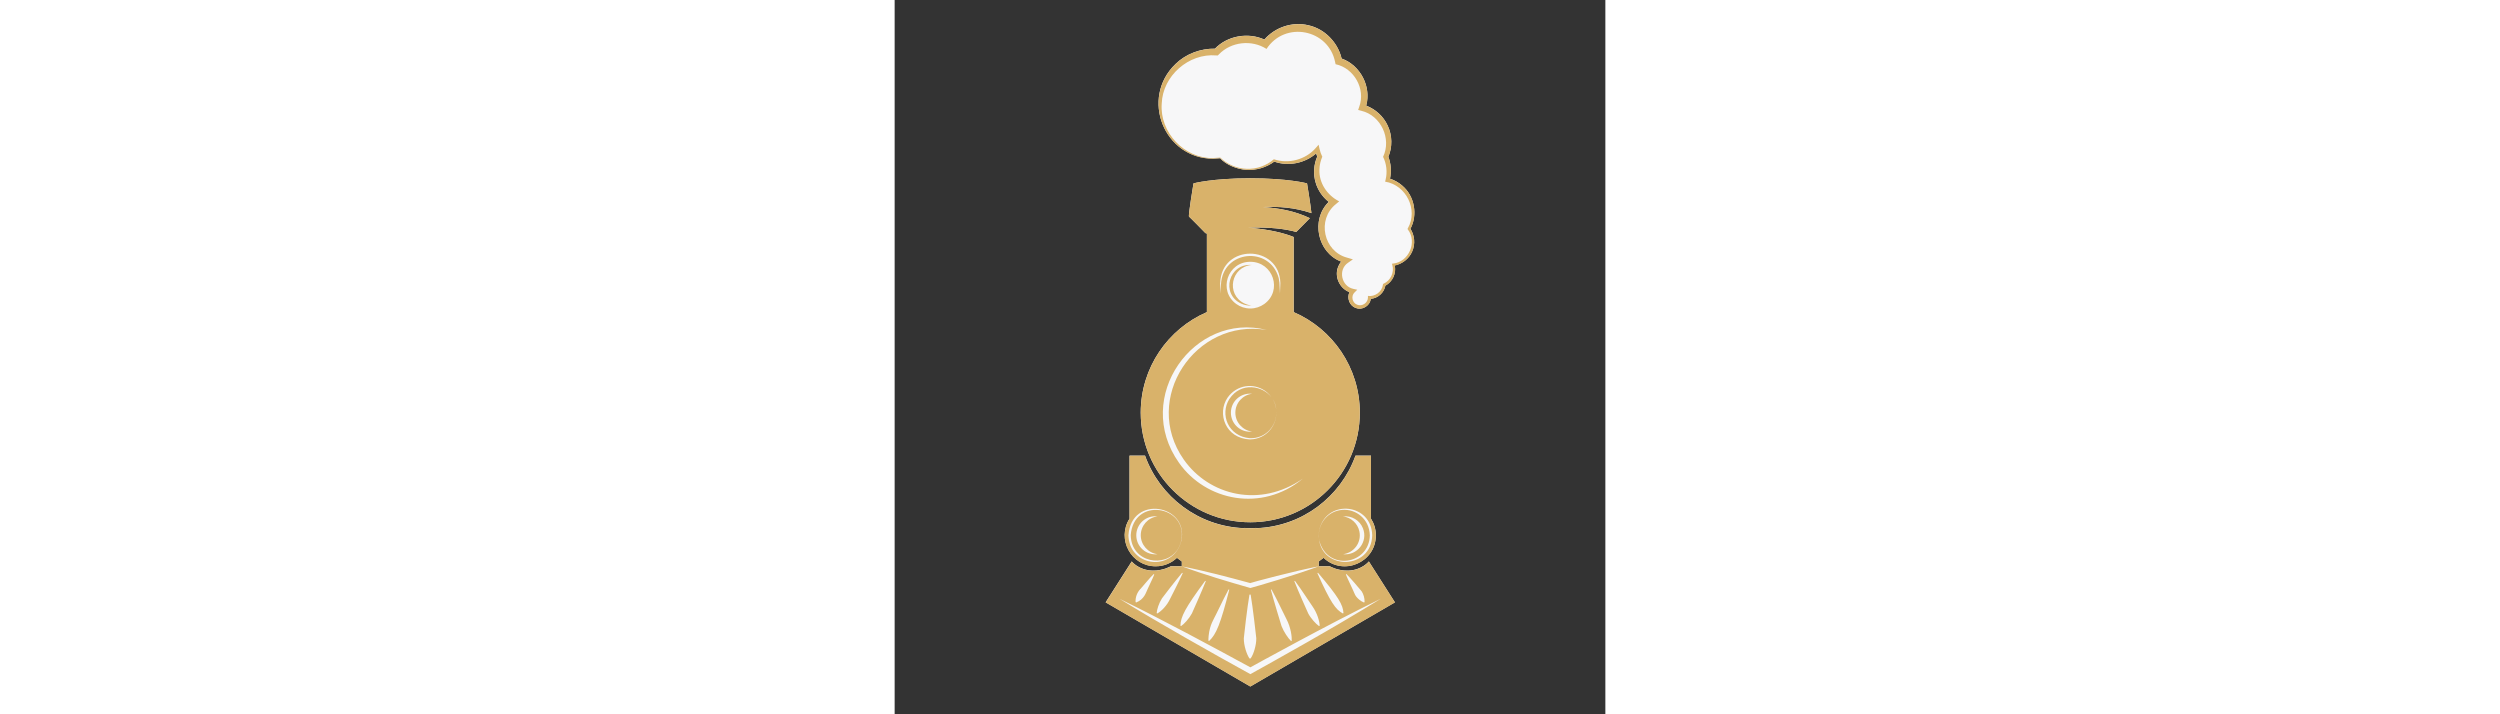 <?xml version="1.0" encoding="UTF-8"?><svg id="State" xmlns="http://www.w3.org/2000/svg" width="700" viewBox="0 0 199 200"><rect x="0" y="0" width="199" height="200" fill="#333333" stroke="none"/><defs><style>.cls-1{fill:#f7f7f8;}.cls-2{fill:#d9b26a;}</style></defs><path class="cls-1" d="M144.4,64.05c1.22,1.87,1.42,4.34,.49,6.37-.86,2.01-2.76,3.47-4.88,3.9,.51,2.18-.61,4.6-2.62,5.63-.32,1.98-2.1,3.57-4.09,3.71-.19,1.92-2.37,3.32-4.22,2.54-1.77-.61-2.51-2.81-1.72-4.41-2.71-.98-4.3-4.26-3.21-7.02,.2-.55,.5-1.07,.88-1.53-6.65-2.5-8.6-11.72-3.48-16.72-1.74-1.36-3.05-3.26-3.67-5.38-.72-2.39-.55-5.02,.43-7.28-.11-.3-.21-.6-.29-.91-3.16,2.77-7.79,3.71-11.74,2.3-2.23,1.65-5.02,2.48-7.75,2.31-2.66-.12-5.86-1.5-7.4-3.25l-1.93,.12c-13.78,0-20.54-16.95-10.54-26.53,2.88-2.81,6.96-4.34,11.02-4.28,3.51-3.63,9.27-4.64,13.85-2.55,2.96-3.45,7.88-5.09,12.32-4,4.56,.99,8.25,4.8,9.3,9.32,5.24,1.84,8.37,7.85,6.88,13.18,2.63,1,4.85,3.02,6.02,5.59,1.29,2.72,1.36,5.98,.18,8.73,.75,1.94,.91,4.11,.46,6.13,1.26,.42,2.44,1.07,3.43,1.95,3.44,2.88,4.4,8.15,2.28,12.08Zm-17.43,95.71c-2.96,.08-5.13-1.21-5.13-1.21h-3.1v-1.35l1.36-1.02c5.5,5.2,14.64,1.32,14.64-6.3,0-1.72-.5-3.31-1.36-4.66v-17.65h-4.34c-4.13,11.53-14.95,19.86-27.79,20.31v-.06c-1.2,.09-2.12,.09-3.35,0v.06c-12.83-.45-23.66-8.78-27.79-20.31h-4.34v17.65c-3.65,5.73,.46,13.33,7.32,13.33,2.31,0,4.41-.9,5.96-2.37l1.36,1.02v1.35h-3.09s-2.18,1.29-5.14,1.21c-3.89-.1-5.8-2.56-5.8-2.56l-7.3,11.45,40.5,23.56,40.49-23.56-7.3-11.45s-1.91,2.46-5.8,2.56Zm-58.07-44.21c0,16.94,13.74,30.68,30.68,30.68s30.67-13.74,30.67-30.68c0-12.62-7.63-23.46-18.52-28.16v-21.03c-2.5-1.04-6.98-2.19-12.65-2.59,5.92-.28,10.65,.39,13.36,1.18,.79-.81,2.87-2.93,3.82-3.86-4.47-2.11-8.72-2.79-13.16-3.13,4.52-.15,8.81,.09,13.6,1.72-.24-2.39-1.23-8.33-1.23-8.33,0,0-5.24-1.43-15.89-1.43s-15.9,1.43-15.9,1.43c0,0-1.51,9.13-1.26,9.29,.25,.17,4.61,4.64,4.61,4.64l.4,.1v22.01c-10.9,4.7-18.53,15.54-18.53,28.16Z"/><path class="cls-2" d="M99.58,146.23c16.94,0,30.67-13.73,30.67-30.67,0-12.62-7.63-23.46-18.52-28.17v-21.03c-2.5-1.04-6.97-2.19-12.64-2.59,5.92-.28,10.65,.39,13.36,1.18,.79-.81,2.87-2.94,3.82-3.87-4.47-2.1-8.72-2.79-13.16-3.12,4.52-.15,8.81,.08,13.6,1.71-.25-2.38-1.23-8.33-1.23-8.33,0,0-5.24-1.42-15.9-1.42s-15.9,1.42-15.9,1.42c0,0-1.51,9.13-1.26,9.3,.25,.17,4.61,4.64,4.61,4.64l.4,.1v22.01c-10.9,4.71-18.52,15.55-18.52,28.17,0,16.94,13.73,30.67,30.67,30.67Zm-8.43-66.95c.28-11.07,16.58-10.95,16.86,0h0c-.04,1.07-.07,1.99-.12,2.93,0,0-.03-.46-.07-1.36-.07-1.77-.04-1.73-.29-3.01-2.47-9.1-15.79-7.83-16.16,1.9-.04,.97-.07,1.73-.11,2.46-.05-.94-.08-1.84-.13-2.93h.01Zm14.54,32.18s.03,.04,.04,.06c.01,.02,.02,.04,.03,.05,.66,.96,1.07,2.1,1.1,3.36,.28,3.67-2.13,7.44-6.44,8.04-.11,.02-.83,.07-.96,.07-6.83-.29-9.28-7.25-6.24-11.7,2.59-3.65,7.24-4.16,10.46-1.93,.84,.59,1.5,1.29,2,2.06Zm-2.21-26.33c-1.1,.78-2.44,1.25-3.9,1.25s-2.8-.47-3.9-1.25c-5.18-3.71-2.52-11.83,3.9-11.83s9.1,8.11,3.9,11.83Zm.65,7.26c-19.98-3.35-35.06,19.33-23.18,36.28,7.09,10.1,21.36,13.67,33.34,5.35-11.54,9.55-27.17,6.19-34.66-4.42-13.09-18.42,4.34-42.4,24.51-37.21Zm-10.39,19.29c-2.73,4.29-.43,10.5,5.74,11.02,4.41,.13,7.62-3.47,7.39-7.66,0-.04,0-.07,0-.11-.09-1.16-.45-2.32-1.1-3.36-.01-.02-.02-.04-.03-.05-.01-.02-.03-.04-.04-.06-2.58-3.58-8.73-4.59-11.95,.22Zm6.36,9.16c-3.21,.38-5.95-2.13-5.95-5.29s2.74-5.66,5.95-5.29c-2.65,.31-4.7,2.56-4.7,5.29s2.05,4.97,4.7,5.29Zm5.63-9.32s-.03-.04-.04-.06c.01,.02,.03,.04,.04,.06Zm-39.62,38.36c.15,7.69,9.75,9.33,13.16,3.91,0-.01,.01-.02,.02-.03,.08-.12,.14-.25,.21-.38,.06-.12,.12-.23,.18-.36,.04-.09,.08-.19,.12-.28,.05-.12,.1-.23,.14-.35,.15-.43,.28-.89,.37-1.38,1.6-9.45-13.42-11.99-14.21-1.13Zm7.5,5.29c-3.21,.38-5.95-2.13-5.95-5.29s2.72-5.67,5.95-5.29c-2.71,.32-4.7,2.64-4.7,5.29s2.05,4.97,4.7,5.29Zm45.19-4.42c.03,.22,.06,.44,.11,.66,2.24,8.57,13.96,6.76,14.14-1.5-.11-4.58-3.88-7.49-7.8-7.14-3.85,.37-6.27,3.48-6.48,6.7-.02,.45,0,.88,.03,1.29Zm11.31-2.04c-.5-2.21-2.36-3.85-4.56-4.11,2.43-.29,4.71,1.11,5.58,3.34,1.48,3.76-1.61,7.7-5.58,7.23,3.04-.36,5.28-3.29,4.56-6.47Zm-30.53,14.54c.31-.16,12.95-3.53,19.16-4.68v-1.35l1.36-1.02c5.5,5.2,14.63,1.32,14.63-6.3,0-1.71-.5-3.31-1.36-4.65v-17.65h-4.34c-4.13,11.53-14.95,19.86-27.79,20.31v-.06c-1.21,.09-2.12,.09-3.35,0v.06c-12.83-.45-23.66-8.78-27.79-20.31h-4.34v17.65c-3.65,5.73,.46,13.33,7.32,13.33,2.31,0,4.4-.9,5.96-2.37l1.36,1.02v1.35c6.03,1.15,13.46,3.12,19.16,4.68Zm19.19-13.87c0-.25,.07-.76,.24-1.44,2.31-8.24,14.51-6.96,14.71,1.94-.24,9.66-14.06,9.9-14.92,.88-.05-.43-.06-.86-.03-1.29,0-.03,0-.06,0-.09Zm-38.5,2.04c-.09,.35-.2,.67-.31,.99-.04,.12-.09,.24-.14,.35-.04,.09-.08,.19-.12,.28-.06,.12-.12,.24-.18,.36-.07,.13-.14,.26-.21,.38,0,.01-.01,.02-.02,.03-3.65,6.04-13.62,4.12-13.83-3.91,.77-11.54,17-8.59,14.82,1.52Zm-.99,2.39s.01-.02,.02-.03c0,.01-.01,.02-.02,.03Zm.54-1.05c.05-.12,.1-.23,.14-.35-.04,.12-.09,.24-.14,.35Zm-.3,.64c.06-.12,.12-.23,.18-.36-.06,.12-.12,.24-.18,.36Zm39.26-3.93c-.02,.45,0,.88,.03,1.29-.05-.43-.06-.86-.03-1.29Zm-38.35,9.1h-3.1s-2.18,1.29-5.14,1.21c-3.89-.1-5.8-2.56-5.8-2.56l-7.3,11.46,40.5,23.56,40.5-23.56-7.3-11.46s-1.91,2.46-5.8,2.56c-2.96,.08-5.14-1.21-5.14-1.21h-3.1c-5.97,2.27-17.82,5.74-19.16,6.07-5.93-1.7-13.18-3.83-19.16-6.07Zm7.5,19.33c.34-3.01,1.36-4.38,2.1-5.94,1.66-3.46,2.96-5.98,3.48-6.93l.19,.07c-2.47,9.62-3.64,12.51-5.65,14.37l-.19-.07c-.02-.27-.01-.8,.07-1.5Zm-.81-15.16c-.92,2.35-3.76,8.78-3.9,9.04-.79,1.45-2.16,2.95-3.02,3.52l-.18-.1c.06-2.51,1.3-4.95,6.92-12.56l.18,.1Zm-12.3,4.84c.22-.34,4.01-5.25,5.68-7.21l.17,.11c-1.12,2.5-3.36,6.81-3.52,7.15-.91,1.97-2.51,3.54-3.61,4.14l-.17-.11c.05-.98,.63-2.79,1.46-4.08Zm-6.01-2.65c.42-.44,2.98-3.58,3.75-4.21l.13,.15s-.64,1.58-1.95,4.27c-.39,.79-.83,2.65-3.11,3.55l-.17-.11c-.08-1.4,.45-2.71,1.34-3.66Zm67.29,2.72c-13.15,8.16-29.71,17.33-36.5,21.11-10.52-5.79-26-14.53-36.66-21.11,11.58,5.63,25.68,13.22,36.66,19.2,.74-.4,21.34-11.81,36.5-19.2Zm-9.62-6.93c.58,.47,4.1,4.57,4.3,4.87,.48,.74,.86,1.92,.8,3l-.17,.11c-.51-.2-.97-.49-1.38-.85-1.22-1.06-1.18-1.58-1.73-2.71-1.3-2.67-1.95-4.27-1.95-4.27l.13-.15Zm-7.94-.34c5.74,6.74,7.01,8.99,7.13,11.28l-.17,.11c-2.01-1.09-3.44-3.04-7.13-11.29l.17-.11Zm-6.45,2.27c2.24,3.03,3.79,5.58,4.84,7.04,1.43,1.99,2.05,4.33,2.08,5.51l-.18,.1c-.85-.57-2.23-2.06-3.02-3.52-.14-.26-2.98-6.67-3.9-9.04l.18-.1Zm-6.57,2.39c1.87,3.44,3.33,6.7,4.14,8.22,1.34,2.51,1.59,5.17,1.52,6.15l-.19,.07c-.79-.73-2.02-2.53-2.67-4.2-.12-.34-2.37-7.77-2.98-10.17l.19-.07Zm-4.26,13.67c.03,1.93-.76,4.5-1.58,5.65h-.33c-.72-1.02-1.61-3.56-1.58-5.65,0-.34,.98-8.88,1.58-12.22h.33c.56,3.15,1.57,11.88,1.58,12.22Zm-3.36-93.76c.64,.31,1.34,.51,2.08,.58-1.04,.09-2.02-.09-2.94-.52-5.83-2.69-3.48-11.35,2.94-10.82-5.81,.49-7.29,8.2-2.08,10.76Zm-8.69-40.7l1.91-.13h.05c1.97,1.9,4.66,3.07,7.39,3.14,2.78,.12,5.54-.87,7.62-2.67,4.12,1.4,8.94,.1,11.76-3.19,0,0,.77-.88,.77-.88l.26,1.18c.16,.76,.43,1.49,.77,2.18-.48,1.12-.77,2.33-.8,3.54-.19,3.81,2.19,7.28,5.53,8.96,0,0-.94,.78-.94,.78-5.36,4.3-3.47,13.25,3.19,14.99,0,0,1.59,.47,1.59,.47l-1.33,.93c-2.91,1.91-1.93,6.64,1.48,7.34,0,0,1.07,.24,1.07,.24l-.76,.75c-1.05,.99-.65,2.9,.7,3.42,1.37,.62,3.06-.49,3.05-2.01,0,0,0-.43,0-.43,1.98,.28,3.95-1.17,4.2-3.16,0,0,.03-.2,.03-.2l.18-.08c1.93-.86,3.02-3.18,2.41-5.23,0,0-.1-.35-.1-.35l.36-.05c4.37-.46,6.76-5.99,4.12-9.5,0,0-.13-.18-.13-.18l.11-.2c2.95-5.21-.5-12.12-6.37-13.05,0,0,.14-.57,.14-.57,.52-2.14,.25-4.43-.71-6.38,2.42-5.06-.6-11.58-6.06-12.88,0,0-.92-.25-.92-.25l.31-.91c1.83-4.97-1.47-10.81-6.63-11.89,0,0-.13-.61-.13-.61-1.86-9.24-14.04-11.58-19.21-3.67-4.14-2.66-9.91-2.04-13.34,1.53,0,0-.31,.31-.31,.31l-.42-.02c-7.71-.66-15.02,5.71-15.27,13.52-.6,8.03,6.33,15.38,14.44,15.23h0Zm0,.2c-13.78,0-20.54-16.95-10.54-26.52,2.99-2.93,7.27-4.46,11.48-4.28l-.73,.29c3.67-4.08,10.08-5.1,14.89-2.46,0,0-1.3,.28-1.3,.28,2.89-3.9,8.13-5.83,12.85-4.66,4.76,1.03,8.57,5.13,9.42,9.9,0,0-.7-.77-.7-.77,5.87,1.67,9.36,8.53,7.18,14.24,0,0-.61-1.16-.61-1.16,3.01,.86,5.61,3.04,6.91,5.88,1.33,2.81,1.36,6.19,.07,8.99v-.55c.92,2.2,1.07,4.69,.45,6.96l-.42-.71c1.46,.41,2.85,1.12,3.98,2.12,3.5,2.93,4.43,8.32,2.18,12.27,0,0-.02-.38-.02-.38,1.32,1.89,1.56,4.46,.61,6.56-.91,2.11-2.97,3.63-5.23,3.97,0,0,.26-.4,.26-.4,.73,2.33-.48,5.03-2.7,6.05,0,0,.2-.28,.2-.28-.24,2.2-2.31,3.97-4.51,3.9,0,0,.41-.41,.41-.41,.09,2.12-2.26,3.77-4.24,2.94-2.07-.72-2.74-3.6-1.19-5.17,0,0,.31,.99,.31,.99-3.21-.55-5.25-4.21-4.05-7.25,.37-1,1.04-1.88,1.89-2.52l.26,1.39c-8.04-1.83-10.43-12.84-3.9-17.86,0,0,.09,1.42,.09,1.42-2.2-1.38-3.89-3.57-4.61-6.07-.76-2.48-.54-5.21,.54-7.53v.52c-.3-.72-.51-1.47-.64-2.23l1.03,.29c-3.18,3.38-8.35,4.61-12.67,3,0,0,.29-.05,.29-.05-2.25,1.71-5.1,2.58-7.89,2.41-2.66-.12-5.86-1.5-7.41-3.25,0,0-1.93,.12-1.93,.12h0Z"/></svg>